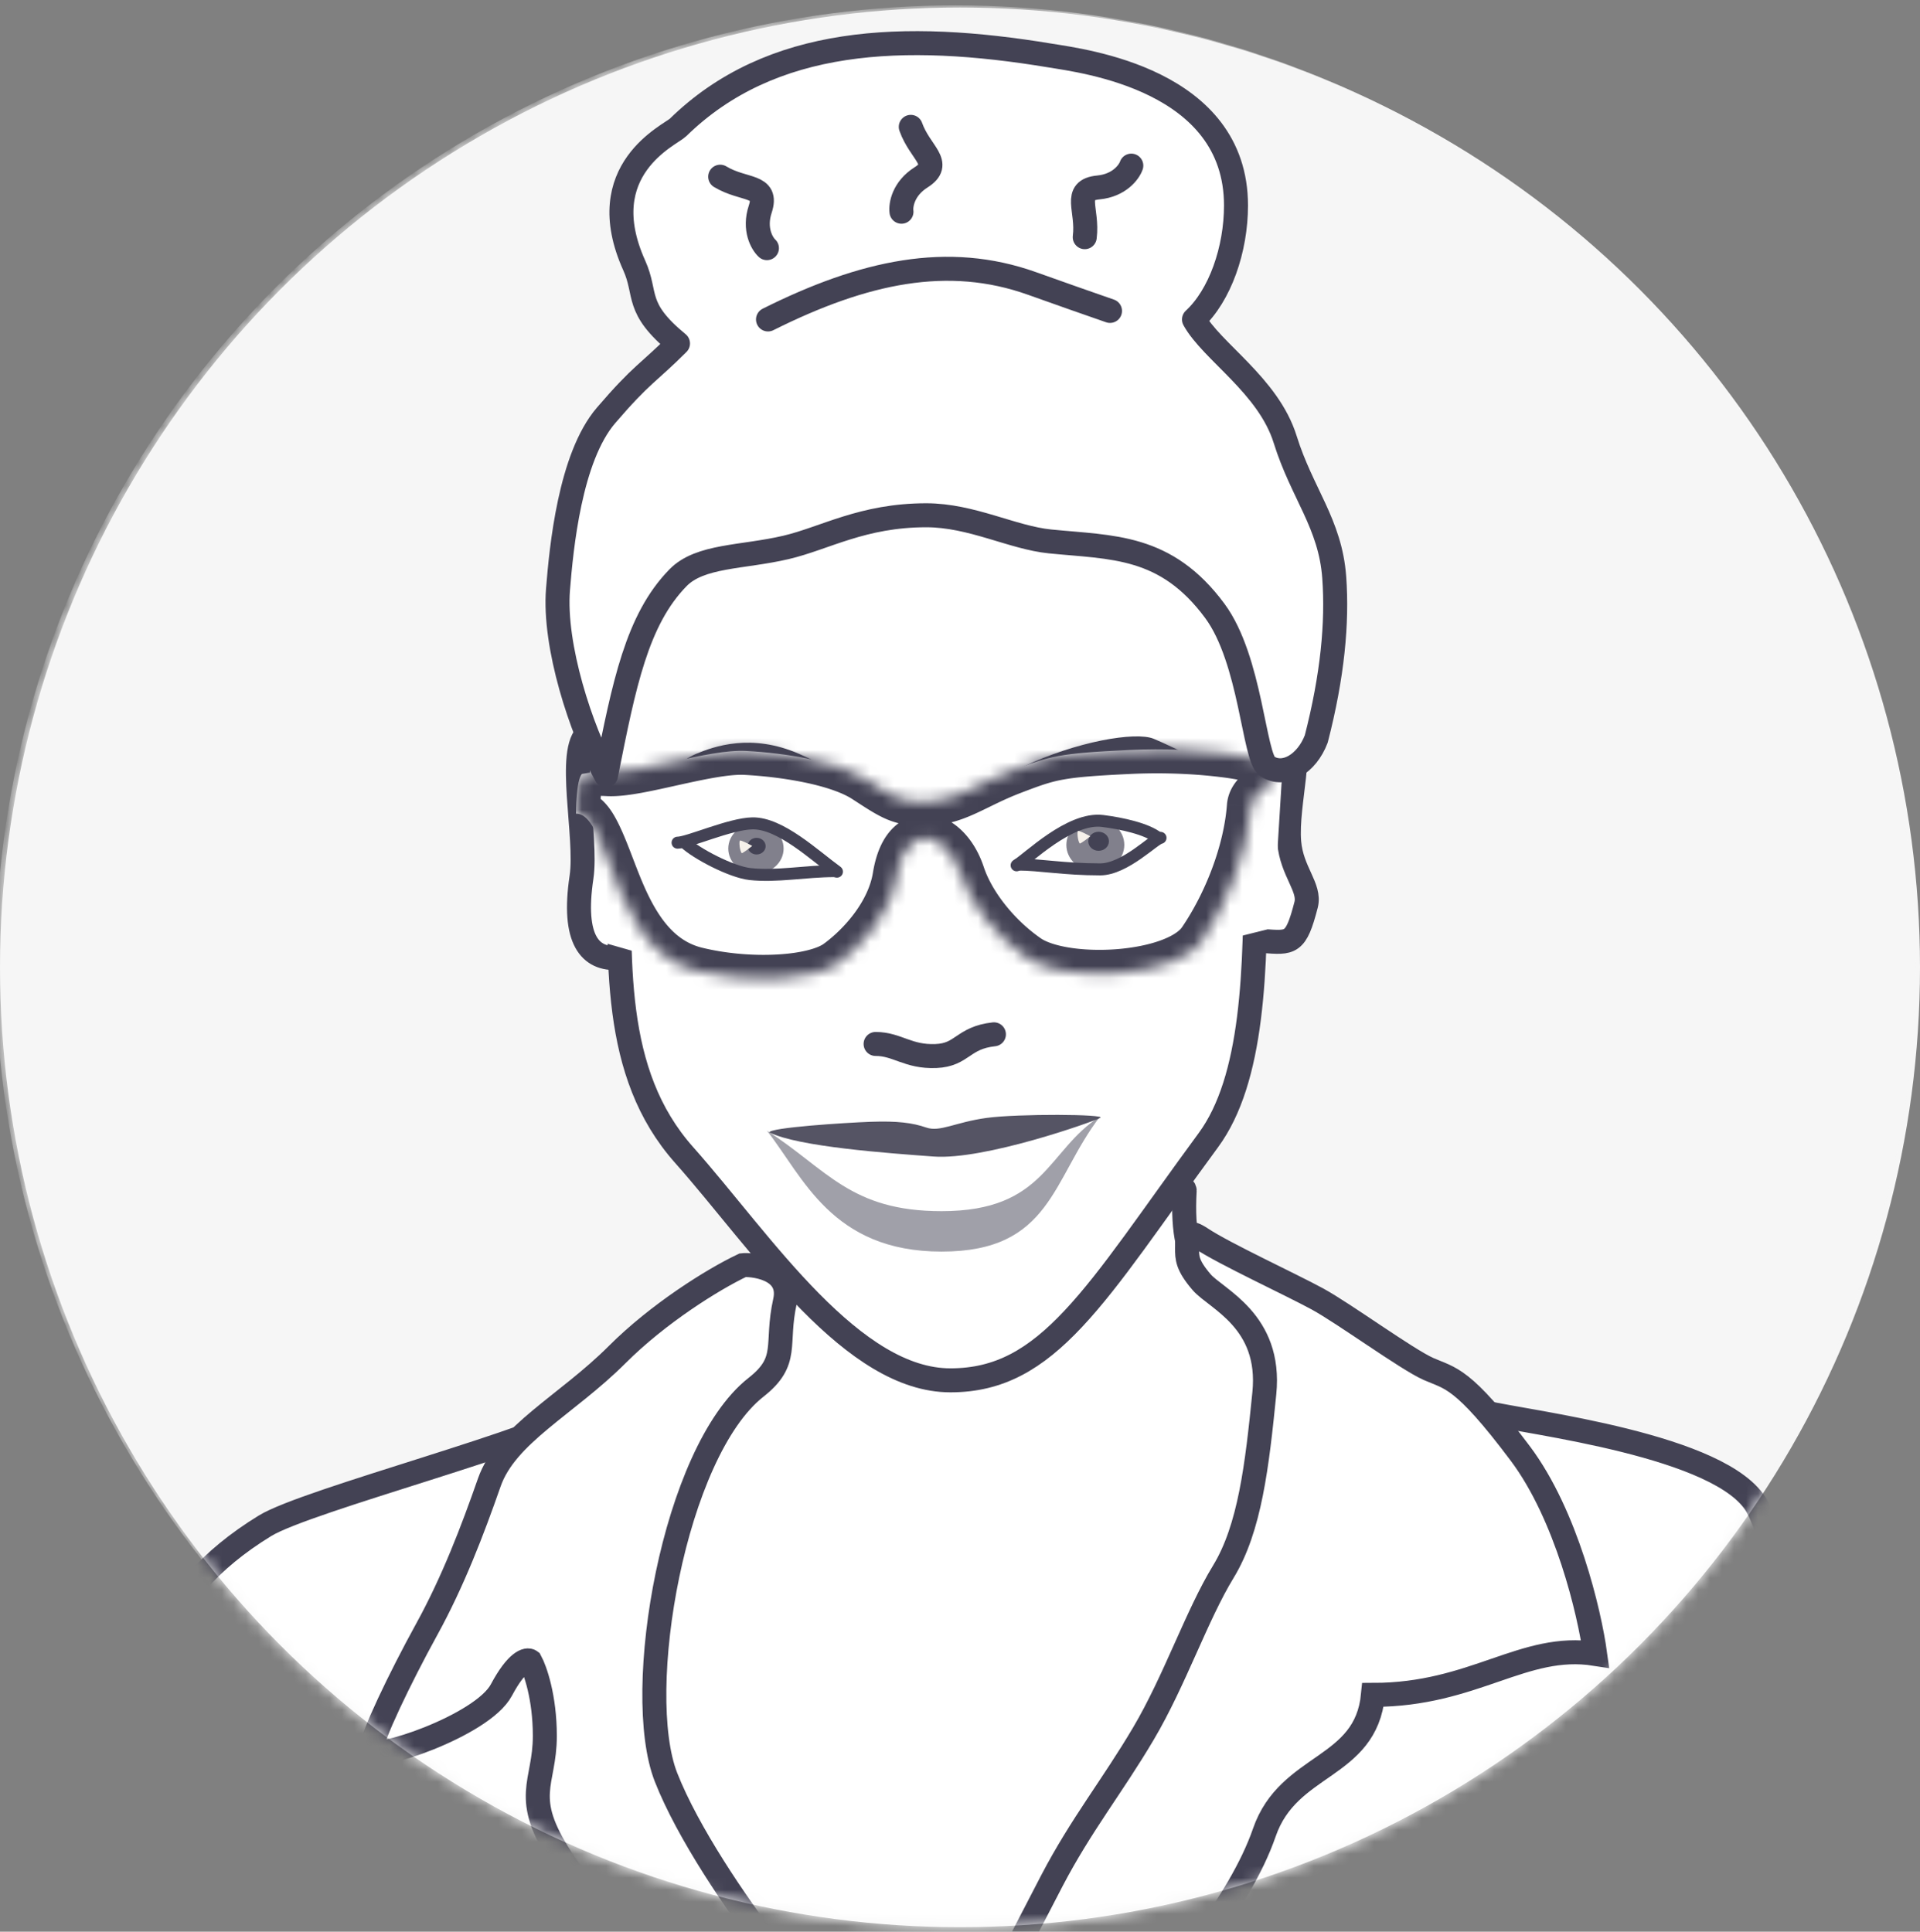 <svg xmlns="http://www.w3.org/2000/svg" fill="none" viewBox="0 0 160 161">
  <rect x="0" y="0" width="160" height="161" fill="#808080" stroke="none"/>
  <circle cx="80" cy="80.625" r="80" fill="#F6F6F6"/>
  <mask id="a" width="160" height="161" x="0" y="0" maskUnits="userSpaceOnUse" style="mask-type:alpha">
    <circle cx="80" cy="80.625" r="80" fill="#F6F6F6"/>
  </mask>
  <g mask="url(#a)">
    <circle cx="79.629" cy="80.446" r="80" fill="#F6F6F6"/>
    <path fill="#fff" stroke="#434254" stroke-width="2" d="M48.459 73.112c-.787 5.257.74 6.887 3.036 6.729.998.069-1.05-8.46-1.13-13.45-.079-4.988.456-6.612-1.365-5.266-1.821 1.347-.035 8.606-.541 11.987ZM108.841 75.414c-.855 3.31-1.265 3.177-3.562 3.019-.998.068-1.547-5.676-1.468-10.665.08-4.988 1.156-6.036 3.421-6.036 1.609 0-.069 5.234.201 8.45.208 2.469 1.782 3.786 1.408 5.232ZM59.486 113.697c-4.829 1.811-9.951 9.155-13.119 9.313L32.498 140.9l41.474 37.589c26.754-12.882 35.72-66.789 31.792-68.816-4.91-2.534-7.445-3.219-7.042-10.463.087-1.565-24.188 5.604-35.01 6.238.158 2.85-2.643 7.656-4.226 8.249Z"/>
    <path fill="#fff" stroke="#434254" stroke-width="2" d="M80.293 31.798c5.957 0 10.39 1.116 13.71 3.06 3.306 1.936 5.586 4.74 7.164 8.263 3.192 7.13 3.466 17.07 3.466 28.357 0 4.644-.031 9.255-.553 13.378-.524 4.135-1.529 7.652-3.386 10.176-4.72 6.417-8.004 11.419-11.248 14.879-3.184 3.397-6.179 5.134-10.244 5.134-4 0-7.87-2.693-11.669-6.543-1.877-1.903-3.688-4.038-5.444-6.166-1.746-2.115-3.451-4.241-5.077-6.07-3.043-3.424-4.4-7.484-4.988-11.94-.592-4.49-.393-9.265-.393-14.157 0-3.306-.725-6.208-1.211-8.768-.493-2.6-.751-4.878-.04-7.24 3.853-12.78 16.071-22.363 29.913-22.363Z"/>
    <path fill="#fff" d="M63.108 68.625c-2.197-.158-5.264 1.135-6.036 1.61.594.653 3.892 2.418 5.634 2.616 1.742.198 6.818-.046 6.64-.403-.178-.356-4.04-3.664-6.238-3.823ZM63.632 99.926c1.298 1.426 7.615 2.548 10.61 2.93 2.704.428 7.78-1.933 9.978-3.167l2.614-3.049-2.178.198-5.504 1.505-7.522-.278-10.543-1.227c.409.502 1.246 1.663 2.545 3.088Z"/>
    <path fill="#434254" d="M66.593 62.834c3.787 1.662 6.652 3.538 6.77 4.02-.312.289-4.38-.224-8.96-1.971-4.579-1.748-5.376-1.398-9.158.35-1.643.758 1.265-1.78 2.754-2.399s4.612-1.748 8.594 0ZM85.25 63.907c-3.766 1.787-2.623 2.632-1.816 2.983 1.412-.351 8.901-3.882 11.9-3.738 3.41.164 5.663 1.697 6.656 1.808 1.865.207-4.344-2.765-5.853-3.387-1.508-.621-6.45.228-10.888 2.334Z"/>
    <path fill="#434254" d="M77.796 96.392c-3.721-.277-11.267-.805-13.682-2.012 0-.396 6.234-.805 8.451-.884 2.217-.08 3.48.085 4.628.481 1.148.396 2.417-.448 5.03-.805 2.613-.356 10.05-.316 9.457 0-.594.318-9.65 3.535-13.884 3.22Z" opacity=".9"/>
    <path fill="#434254" d="M78.465 104.315c-9.159 0-11.536-6.237-14.554-10.078 5.03 3.237 6.962 6.708 14.554 6.708 8.677 0 8.786-5.08 13.213-7.898-4.024 5.232-4.054 11.268-13.213 11.268Z" opacity=".5"/>
    <path fill="#fff" stroke="#434254" stroke-width="2" d="M48.64 117.51c-3 2.343-23.045 7.505-26.559 9.659-18.713 11.468-4.902 29.167-8.653 41.851l61.953 9.741 75.13-2.033c-1.19-10.06.099-43.684-4.083-51.169-2.854-5.109-19.032-6.976-22.736-7.847-8.451-1.989-15.562-4.011-17.304.877-.549 1.54 3.638 6.218 0 13.536-7.646 11.671-11.556 19.006-12.888 25-2.415 10.866-14.254 15.193-19.105 17.529-12.245 0-23.218-21.935-25.754-36.812-2.143-12.568 3.869-23.351 0-20.332Z"/>
    <path fill="#fff" stroke="#434254" stroke-width="2" d="M64 162.125c2.616 3.421 1.524 4.489 6.152 12.135-2.951-1.408-9.618-4.95-12.676-7.847-3.823-3.622-7.244-6.237-10.664-11.469-3.421-5.231-1.409-6.237-1.409-10.262 0-3.219-.805-5.499-1.207-6.237-.268-.201-1.127 0-2.415 2.414-1.61 3.019-10.865 6.037-10.865 5.031 0-1.006 2.415-6.037 4.628-10.061s3.823-8.249 5.231-12.273c1.409-4.025 6.439-6.439 10.664-10.665 3.38-3.38 7.914-6.237 10.462-7.444.537-.067 4.157.12 3.513 3.017-.805 3.622.403 4.948-2.414 7.161-6.857 5.387-10.29 25.37-7.5 32.5 1.81 4.628 5.884 10.579 8.5 14ZM126.69 121.141c3.863 5.151 5.768 13.28 6.237 16.701-5.969-.939-10.06 3.42-18.511 3.42-.604 6.238-7.042 5.634-9.054 11.469-2.013 5.835-7.848 12.877-12.475 17.505-3.703 3.703-15.091 6.506-20.323 7.445 0-.537.926-2.334 4.628-5.231 4.628-3.622 5.308-5.825 10.463-15.695 2.45-4.691 5.018-7.847 7.634-12.273 2.616-4.427 4.439-9.86 6.652-13.482 2.213-3.621 2.817-8.853 3.421-14.889.603-6.036-4.025-7.845-5.232-9.253-1.207-1.409-1.208-2.012-1.208-2.817 0-1.084 0-1.61 1.208-.805 1.872 1.248 7.445 3.821 9.658 5.028 2.213 1.207 7.445 5.03 9.256 5.835 1.811.805 2.817.604 7.646 7.042Z"/>
    <path fill="#fff" d="m54 79.625-3.5-1-1.5-14 3-3 2 18ZM106.054 77.349l-3.617.904V56.096l4.521 6.564-.904 14.689Z"/>
    <mask id="b" fill="#fff">
      <path d="M94.103 62.507c5.89-.281 11.037.59 11.77 1.225.513.445.79.325.126 1.394-.284.456-1.673.952-1.759 2.095-.29 3.817-1.965 8.07-4.09 11.193-2.126 3.122-11.483 3.568-14.554 1.436-2.595-1.803-4.698-4.51-5.505-6.937-.807-2.427-2.308-3.019-2.817-3.046-.51-.027-2.047.061-2.555 3.185-.508 3.123-2.951 5.803-4.9 7.232-1.951 1.428-7.332 1.736-11.787.647-4.455-1.09-6.073-5.86-7.344-9.164-1.012-2.63-1.688-3.955-2.686-3.955 0-.035.002-2.811.498-3.307.86-.14.956-.213 2.158-.149 2.547.136 8.364-1.937 11.506-1.769 3.142.168 7.62.834 9.925 2.32 2.305 1.485 2.957 2.03 5.348 1.903 2.391-.128 3.823-1.413 6.952-2.608 3.13-1.195 3.823-1.414 9.714-1.695Z"/>
    </mask>
    <path fill="#fff" d="M94.103 62.507c5.89-.281 11.037.59 11.77 1.225.513.445.79.325.126 1.394-.284.456-1.673.952-1.759 2.095-.29 3.817-1.965 8.07-4.09 11.193-2.126 3.122-11.483 3.568-14.554 1.436-2.595-1.803-4.698-4.51-5.505-6.937-.807-2.427-2.308-3.019-2.817-3.046-.51-.027-2.047.061-2.555 3.185-.508 3.123-2.951 5.803-4.9 7.232-1.951 1.428-7.332 1.736-11.787.647-4.455-1.09-6.073-5.86-7.344-9.164-1.012-2.63-1.688-3.955-2.686-3.955 0-.035.002-2.811.498-3.307.86-.14.956-.213 2.158-.149 2.547.136 8.364-1.937 11.506-1.769 3.142.168 7.62.834 9.925 2.32 2.305 1.485 2.957 2.03 5.348 1.903 2.391-.128 3.823-1.413 6.952-2.608 3.13-1.195 3.823-1.414 9.714-1.695Z"/>
    <path fill="#434254" d="m94.103 62.507-.096-1.998.096 1.998Zm11.77 1.225 1.311-1.51-.001-.002-1.31 1.512Zm.126 1.394 1.699 1.056-1.699-1.056Zm-1.759 2.095-1.995-.152 1.995.152Zm-4.09 11.193 1.653 1.126-1.653-1.126ZM85.596 79.85l-1.14 1.643 1.14-1.643Zm-5.505-6.937-1.898.631 1.898-.63Zm-2.817-3.046.107-1.997-.107 1.997Zm-2.555 3.185-1.974-.321 1.974.32Zm-4.9 7.232 1.18 1.613H71l-1.182-1.613Zm-11.787.647-.475 1.942.475-1.942Zm-7.344-9.164 1.867-.718-1.867.718Zm-2.686-3.955h-2a2 2 0 0 0 2 2v-2Zm.498-3.307-.319-1.975a2 2 0 0 0-1.094.56l1.413 1.415Zm2.158-.149.107-1.997-.107 1.997Zm11.506-1.769.107-1.997-.107 1.997Zm9.925 2.32 1.083-1.682-1.083 1.681Zm5.348 1.903.107 1.997-.107-1.997Zm6.952-2.608.714 1.868-.714-1.868Zm9.714-1.695.095 1.998c2.827-.135 5.472.007 7.478.256a21.63 21.63 0 0 1 2.4.414c.292.072.493.135.616.181.176.067.059.05-.128-.112l1.309-1.512 1.31-1.512c-.371-.32-.809-.504-1.077-.605a9.56 9.56 0 0 0-1.076-.324 25.433 25.433 0 0 0-2.862-.5c-2.224-.275-5.098-.428-8.16-.282l.095 1.998Zm11.77 1.225-1.31 1.51c.115.1.217.18.293.236l.089.066.024.018.008.006-.01-.009-.031-.026a1.634 1.634 0 0 1-.465-.735c-.186-.587.006-1.027.009-1.032.009-.023-.019.046-.179.304l1.698 1.056 1.699 1.055c.172-.276.358-.592.486-.907.122-.298.337-.936.101-1.682-.227-.717-.748-1.101-.856-1.185-.233-.18-.161-.113-.245-.186l-1.311 1.511Zm.126 1.394-1.698-1.057c.158-.254.331-.346.116-.184-.089.067-.401.288-.642.487-.504.414-1.422 1.282-1.53 2.697l1.995.152 1.994.152c-.021.272-.201.32.082.087.153-.125.247-.185.5-.375.101-.075.24-.182.376-.306.129-.117.332-.318.506-.597l-1.699-1.056Zm-1.759 2.095-1.995-.151c-.258 3.413-1.787 7.337-3.749 10.219l1.654 1.125 1.653 1.126c2.289-3.363 4.111-7.948 4.431-12.168l-1.994-.151Zm-4.09 11.193-1.653-1.126c-.188.275-.71.7-1.773 1.089-1.013.37-2.29.624-3.654.732-1.357.106-2.724.062-3.895-.12-1.217-.19-2.032-.5-2.438-.782l-1.14 1.643-1.141 1.643c1.129.784 2.635 1.219 4.103 1.447 1.513.236 3.194.285 4.825.156 1.626-.128 3.278-.437 4.713-.962 1.385-.506 2.83-1.308 3.706-2.594l-1.653-1.126ZM85.596 79.85l1.141-1.643c-2.302-1.598-4.1-3.973-4.748-5.924l-1.898.63-1.898.631c.965 2.904 3.374 5.942 6.262 7.949l1.141-1.643Zm-5.505-6.937 1.898-.63c-1.016-3.054-3.127-4.333-4.608-4.413l-.107 1.997-.108 1.997c-.461-.025.428-.12 1.027 1.68l1.898-.63Zm-2.817-3.046.106-1.997a3.839 3.839 0 0 0-2.633.846c-1.032.825-1.701 2.163-2.002 4.015l1.974.32 1.974.321c.103-.63.243-1.018.357-1.245.11-.22.192-.285.195-.287.001-.002-.019.012-.051.02-.025.005-.039.004-.027.004l.107-1.997Zm-2.555 3.185-1.974-.321c-.387 2.383-2.357 4.655-4.109 5.94l1.182 1.613L71 81.897c2.147-1.573 5.065-4.66 5.693-8.525l-1.974-.32Zm-4.9 7.232-1.183-1.614c-.194.142-.617.349-1.342.53-.698.176-1.563.3-2.54.354-1.962.11-4.223-.071-6.246-.566l-.476 1.943-.475 1.942c2.431.595 5.088.805 7.419.675 1.168-.065 2.292-.217 3.29-.468.973-.243 1.953-.611 2.734-1.183l-1.182-1.613Zm-11.787.647.476-1.943c-1.563-.382-2.707-1.409-3.66-2.891-.983-1.529-1.628-3.319-2.293-5.048l-1.867.718-1.867.718c.606 1.574 1.406 3.821 2.663 5.776 1.288 2.002 3.18 3.905 6.073 4.612l.475-1.942Zm-7.344-9.164 1.867-.718c-.5-1.298-.985-2.468-1.528-3.32-.524-.822-1.465-1.916-3.025-1.917v4c-.563 0-.666-.432-.35.066.298.467.657 1.275 1.17 2.607l1.866-.718Zm-2.686-3.955h2c0 .005 0-.155.007-.404.007-.25.022-.579.05-.913.028-.345.066-.644.11-.855.023-.106.038-.144.034-.133a.821.821 0 0 1-.055.111 1.451 1.451 0 0 1-.234.302L48.5 64.505l-1.413-1.415c-.354.353-.531.756-.617.979-.1.257-.166.518-.214.742-.095.45-.15.94-.184 1.356-.07.842-.07 1.61-.07 1.644l2 .001Zm.498-3.307.32 1.974c.225-.036.43-.073.549-.094.133-.023.208-.034.279-.04.13-.013.336-.022.903.008l.107-1.997.107-1.997c-.635-.034-1.078-.038-1.51.005-.36.036-.779.119-1.074.166l.32 1.975Zm2.158-.149-.107 1.997c.885.048 1.922-.095 2.894-.271 1.001-.182 2.113-.434 3.176-.67 2.261-.501 4.199-.894 5.436-.828l.107-1.997.107-1.997c-1.904-.102-4.446.458-6.516.917-1.102.245-2.119.475-3.023.639-.933.169-1.579.234-1.967.213l-.107 1.997Zm11.506-1.769-.107 1.997c1.493.08 3.295.278 4.977.627 1.73.358 3.134.837 3.971 1.376l1.084-1.68 1.083-1.682c-1.467-.946-3.455-1.543-5.326-1.93a38.504 38.504 0 0 0-5.575-.705l-.107 1.997Zm9.925 2.32-1.084 1.68c1.047.675 1.999 1.331 2.97 1.728 1.11.453 2.19.566 3.569.492l-.107-1.997-.106-1.997c-1.013.054-1.455-.043-1.845-.202-.529-.216-1.056-.575-2.314-1.386l-1.083 1.681Zm5.348 1.903.107 1.997c1.567-.084 2.794-.557 3.935-1.087 1.177-.547 2.143-1.085 3.624-1.65l-.714-1.868-.713-1.869c-1.65.63-2.964 1.333-3.882 1.76-.955.443-1.64.676-2.464.72l.107 1.997Zm6.952-2.608.714 1.868c1.57-.6 2.37-.89 3.469-1.091 1.15-.212 2.666-.333 5.626-.474l-.095-1.998-.096-1.998c-2.93.14-4.706.269-6.158.536-1.502.276-2.614.693-4.174 1.288l.714 1.869Z" mask="url(#b)"/>
    <path fill="#fff" d="M91.479 68.422c-2.079-.158-6.066 3.27-6.64 3.824.336.494 3.002 1.34 4.646 1.499 1.643.158 6.918-3.136 6.622-3.512-.297-.376-2.55-1.652-4.628-1.81Z"/>
    <ellipse cx="91.278" cy="70.42" fill="#434254" opacity=".67" rx="2.415" ry="2.197"/>
    <ellipse cx="91.549" cy="70.118" fill="#434254" rx=".861" ry=".793"/>
    <path stroke="#434254" stroke-linecap="round" d="M84.839 72.057c1.81 0 3.823.402 6.841.402 2.06 0 4.515-2.548 5.03-2.627"/>
    <path stroke="#434254" stroke-linecap="round" d="M84.719 72.12c.95-.555 4.425-4.038 7.162-3.696 1.61.202 3.7.661 4.627 1.409"/>
    <path fill="#F6F1EB" d="M89.828 69.259c-.08.085-.029.802.153 1.049.153-.042.648-.422.876-.607-.317-.176-.965-.51-1.03-.442Z"/>
    <path fill="#fff" stroke="#434254" stroke-linejoin="round" stroke-width="2" d="M101.239 50.92c3.004 4.065 3.25 12.222 4.363 12.951 1.417.929 3.299-.202 4.087-2.285 1.353-5.245 1.772-9.672 1.497-13.46-.327-4.488-2.686-7-4.088-11.5-1.403-4.5-6.118-7.32-7.598-10 2.171-2 3.5-5.842 3.5-9.5 0-10.5-12.74-12.043-15.5-12.5-12.16-2.017-23.249-1.59-31 6-.633.619-7.251 3.5-3.646 11.5 1.098 2.435 0 3.5 3.646 6.5-2.5 2.5-3 2.5-6 6s-3.722 11.025-4 14.5c-.377 4.698 1.918 11.715 4 15.5l.024-.123c1.487-7.483 2.553-12.844 5.976-16.349 1.84-1.885 5.363-1.677 9-2.529 3.243-.76 6.371-2.68 11.692-2.68 3.774 0 7.18 1.867 10.308 2.18 5.21.521 9.651.262 13.739 5.794Z"/>
    <path stroke="#434254" stroke-linecap="round" stroke-width="2" d="M64 26.625c8-4 15-5.5 22-3 2.442.872 4.655 1.65 6.5 2.29M60.016 14.727c1.991 1.199 4.026.618 3.337 2.705-.552 1.67.142 2.863.558 3.25M75.898 10.573c.777 2.19 2.717 3.034.858 4.209-1.486.94-1.708 2.301-1.633 2.865M90.395 19.768c.294-2.305-1.057-3.933 1.131-4.144 1.75-.168 2.562-1.284 2.75-1.82"/>
    <ellipse cx="62.995" cy="70.724" fill="#434254" opacity=".67" rx="2.306" ry="2.098"/>
    <ellipse cx="63.051" cy="70.524" fill="#434254" rx=".752" ry=".693"/>
    <path stroke="#434254" stroke-linecap="round" d="M69.544 72.604c-2.414 0-4.847.49-7.042.245-1.567-.175-4.496-1.718-5.433-2.615"/>
    <path fill="#F6F1EB" d="M61.657 70.063c-.08.085-.029.802.153 1.049.153-.041.648-.422.876-.607-.316-.176-.965-.51-1.029-.442Z"/>
    <path stroke="#434254" stroke-linecap="round" d="M69.745 72.649c-1.861-1.347-4.707-4.064-7.043-4.025-1.868.032-5.345 1.61-6.237 1.61"/>
    <path stroke="#434254" stroke-linecap="round" stroke-width="2" d="M72.967 87.01c1.81 0 2.686 1.102 5.03 1.006 2.229-.092 2.213-1.524 4.829-1.81"/>
  </g>
</svg>
